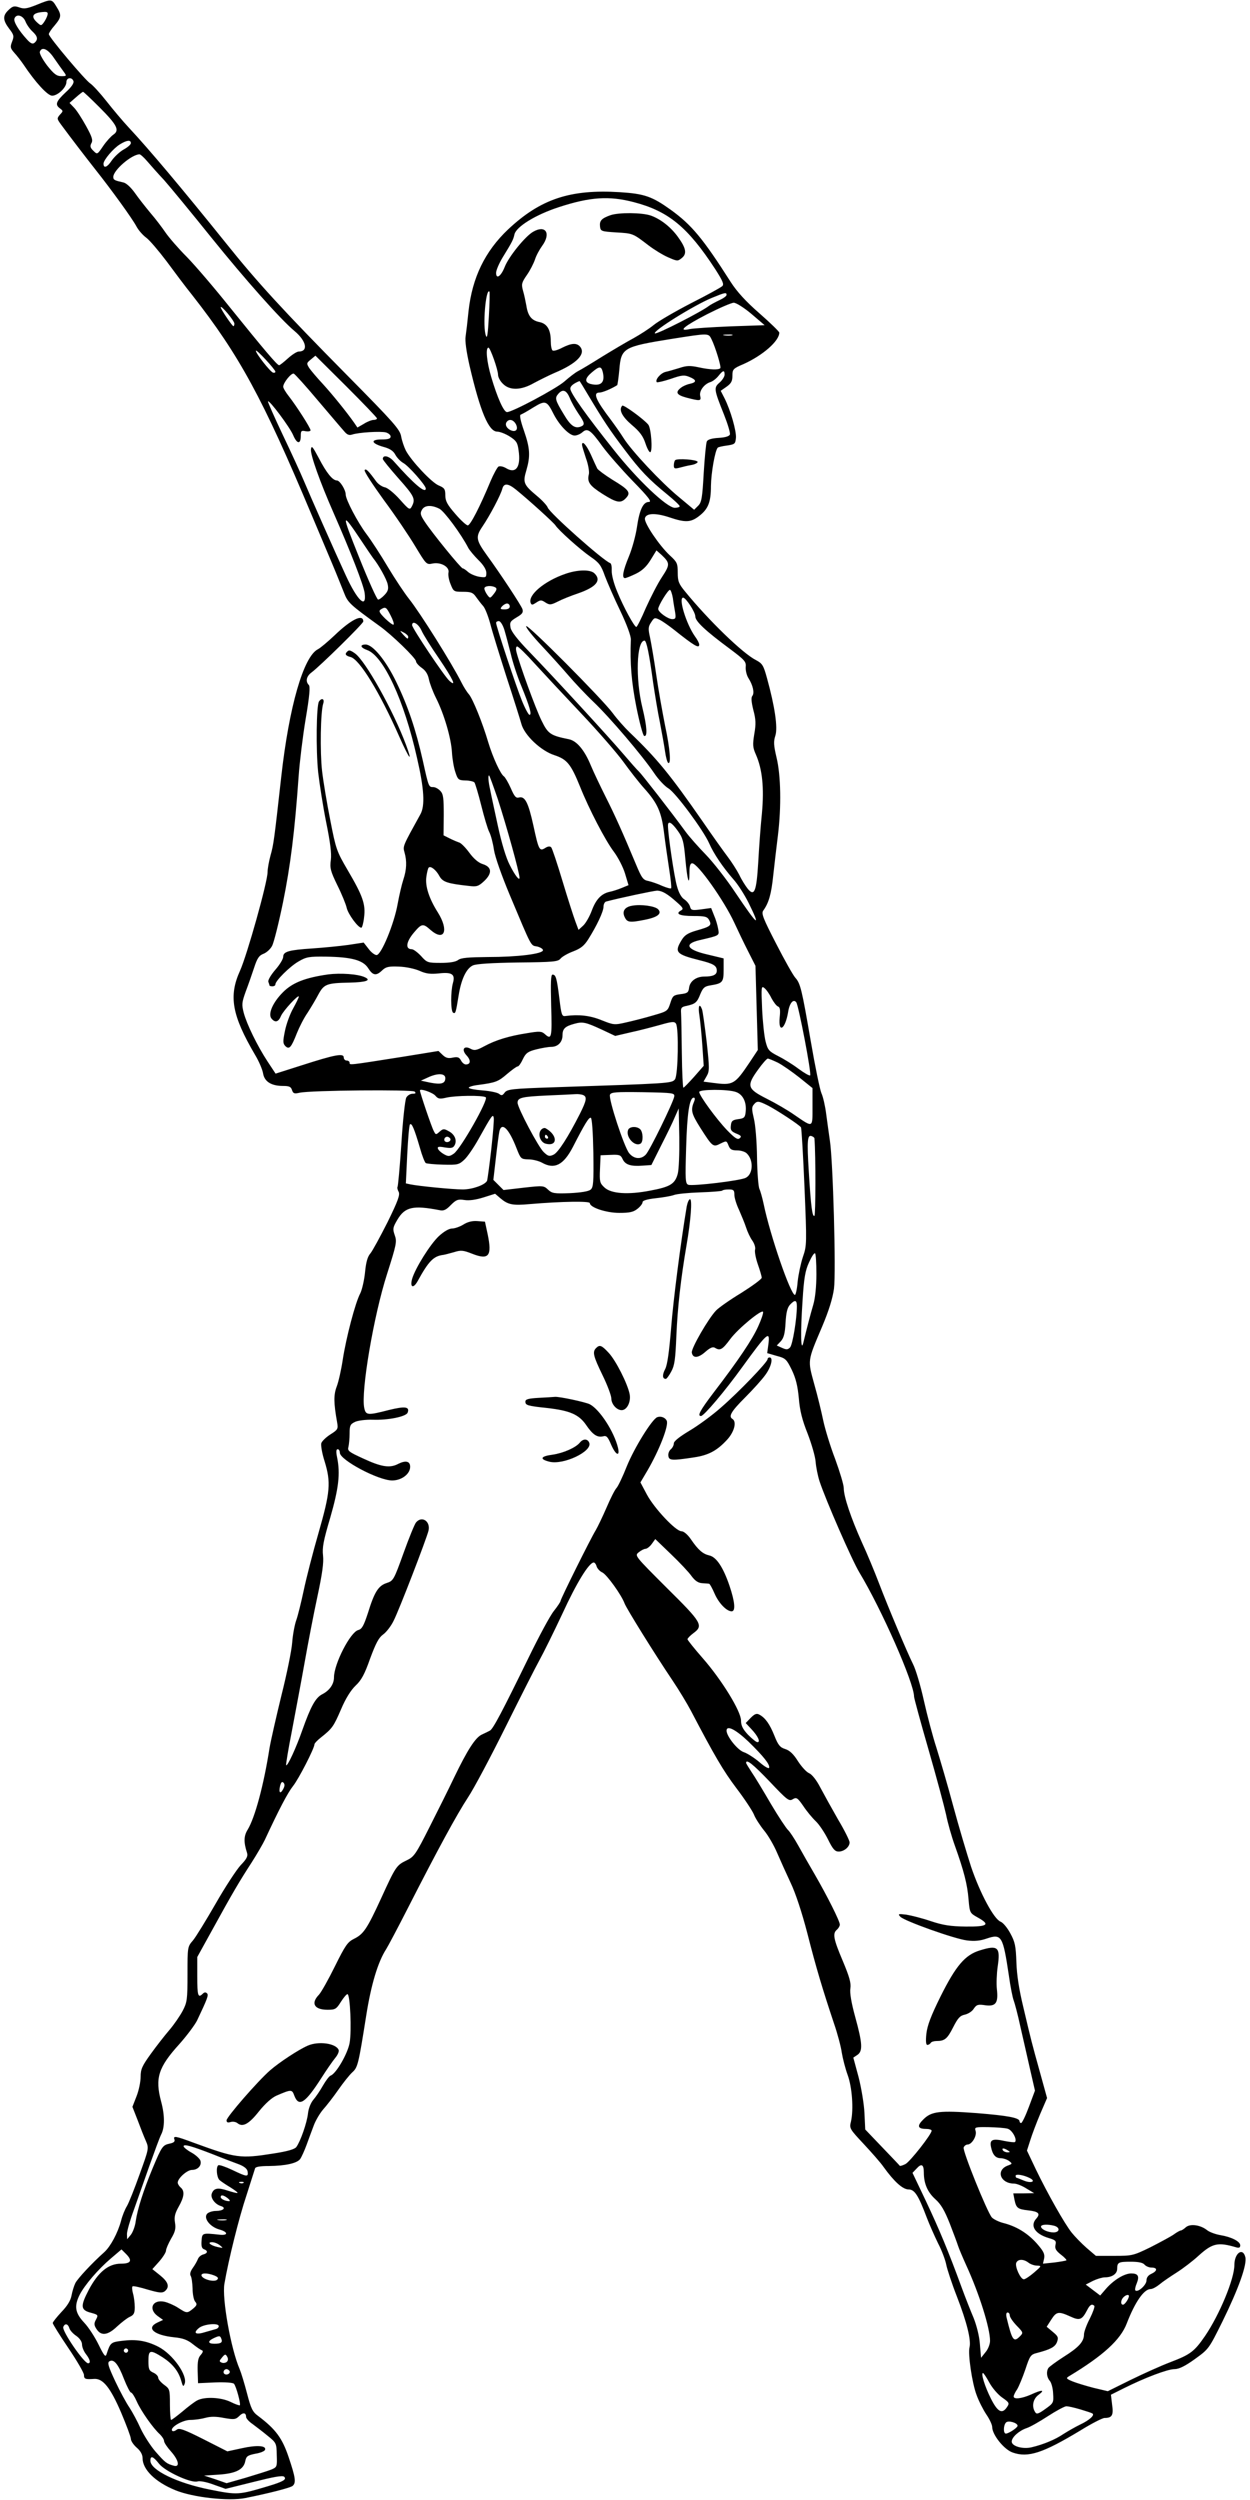 <?xml version="1.0" standalone="no"?>
<!DOCTYPE svg PUBLIC "-//W3C//DTD SVG 20010904//EN"
 "http://www.w3.org/TR/2001/REC-SVG-20010904/DTD/svg10.dtd">
<svg version="1.0" xmlns="http://www.w3.org/2000/svg"
 width="640pt" height="1280pt" viewBox="0 0 640 1280"
 preserveAspectRatio="xMidYMid meet">
<g transform="translate(0,1280) scale(0.1,-0.1)"
fill="#000000" stroke="none">
<path d="M187 12775 c-48 -19 -63 -22 -88 -13 -26 9 -34 7 -55 -13 -31 -29
-30 -52 3 -96 24 -31 26 -38 15 -66 -11 -28 -9 -34 11 -57 13 -14 34 -41 47
-60 62 -93 124 -160 147 -160 29 0 73 42 73 70 0 23 28 27 36 5 4 -10 -10 -31
-40 -58 -50 -47 -55 -63 -29 -82 17 -13 17 -14 0 -32 -16 -19 -16 -21 5 -50
53 -72 123 -163 178 -233 80 -101 186 -247 209 -290 10 -19 33 -45 51 -58 17
-13 63 -67 103 -120 39 -53 98 -132 132 -174 241 -308 360 -527 610 -1123 37
-88 85 -202 107 -254 22 -52 48 -118 59 -145 20 -52 30 -61 182 -171 61 -43
187 -165 187 -181 0 -7 13 -22 30 -34 20 -14 31 -33 36 -58 4 -20 20 -63 36
-95 42 -83 78 -207 82 -279 2 -35 10 -81 18 -103 12 -37 16 -40 51 -41 20 0
41 -5 46 -10 4 -5 20 -58 35 -118 15 -60 33 -121 41 -136 8 -15 19 -56 24 -91
6 -38 40 -133 80 -229 116 -276 107 -260 141 -266 16 -4 30 -12 30 -19 0 -19
-130 -35 -283 -35 -100 -1 -137 -4 -151 -15 -13 -10 -44 -15 -89 -15 -66 0
-71 1 -101 35 -18 19 -39 35 -48 35 -34 0 -29 38 12 86 39 46 46 47 84 13 71
-62 96 -4 38 89 -45 71 -66 135 -59 183 3 22 8 43 12 47 10 10 38 -12 55 -44
17 -30 41 -38 151 -50 40 -5 49 -2 78 25 42 40 40 72 -8 87 -22 7 -46 28 -68
58 -19 26 -42 49 -51 52 -9 3 -31 12 -49 21 l-32 16 1 104 c0 86 -2 107 -17
123 -10 11 -26 20 -36 20 -24 0 -24 -1 -54 135 -36 160 -76 279 -136 403 -53
110 -120 192 -157 192 -31 0 -27 -16 7 -28 84 -29 190 -257 256 -552 37 -160
42 -246 17 -290 -90 -163 -90 -162 -81 -194 13 -45 11 -89 -6 -140 -8 -24 -21
-80 -29 -124 -18 -102 -84 -262 -108 -262 -9 0 -28 14 -41 32 l-25 32 -79 -12
c-43 -6 -125 -14 -183 -18 -122 -8 -150 -16 -150 -43 0 -11 -18 -41 -41 -67
-23 -27 -38 -53 -35 -61 3 -8 6 -17 6 -19 0 -2 7 -4 15 -4 8 0 15 4 15 10 0
18 73 91 118 117 41 24 54 26 141 25 131 -2 190 -18 216 -59 24 -38 41 -41 72
-11 19 18 33 21 85 19 36 -1 82 -11 107 -22 33 -15 56 -17 97 -13 68 8 86 -4
73 -49 -12 -43 -12 -144 1 -152 12 -7 14 0 28 87 13 83 39 139 73 155 17 8 95
13 230 15 183 2 206 4 219 20 8 10 38 27 65 37 39 15 56 29 77 62 44 70 78
142 78 167 0 12 6 24 13 26 67 18 246 56 262 56 26 -1 53 -17 100 -59 33 -29
36 -35 21 -43 -30 -17 -6 -28 64 -28 60 0 71 -3 81 -21 14 -27 7 -33 -64 -53
-45 -13 -62 -24 -77 -49 -38 -62 -29 -73 90 -103 73 -18 90 -28 90 -54 0 -21
-19 -30 -64 -30 -42 0 -74 -24 -78 -58 -3 -23 -8 -28 -43 -32 -37 -5 -41 -8
-53 -46 -13 -40 -15 -42 -85 -62 -40 -12 -102 -28 -138 -36 -64 -15 -67 -14
-130 11 -59 24 -117 30 -184 21 -18 -3 -21 6 -31 90 -13 104 -18 122 -35 122
-9 0 -10 -42 -7 -160 5 -164 2 -176 -33 -144 -16 14 -27 15 -91 4 -91 -14
-160 -35 -219 -67 -39 -21 -50 -23 -69 -13 -35 19 -49 -4 -21 -34 23 -25 21
-46 -4 -46 -8 0 -19 9 -25 21 -9 16 -17 19 -42 14 -22 -5 -35 -2 -51 13 l-22
21 -185 -30 c-279 -44 -270 -43 -270 -30 0 6 -7 11 -15 11 -8 0 -15 7 -15 16
0 23 -46 14 -214 -40 l-135 -43 -41 62 c-53 81 -106 190 -122 249 -11 43 -10
53 10 109 13 34 32 89 43 122 16 49 25 63 49 72 15 6 35 24 43 40 9 16 34 116
56 223 38 187 60 362 80 645 5 72 21 204 36 294 20 118 24 166 16 174 -18 18
-12 45 14 64 42 31 265 250 265 261 0 41 -62 11 -147 -71 -35 -33 -73 -65 -85
-71 -74 -37 -148 -294 -188 -653 -36 -322 -39 -347 -55 -403 -8 -30 -15 -68
-15 -85 0 -51 -105 -425 -141 -505 -59 -130 -42 -228 77 -431 20 -33 38 -76
41 -95 7 -42 42 -64 102 -64 31 0 41 -4 46 -21 6 -18 12 -20 38 -14 55 13 579
17 590 6 8 -8 5 -11 -11 -11 -12 0 -26 -9 -32 -20 -6 -12 -18 -118 -25 -237
-8 -119 -17 -218 -20 -221 -2 -2 0 -13 6 -24 8 -15 -3 -46 -57 -156 -38 -75
-77 -147 -88 -160 -14 -16 -22 -44 -27 -96 -4 -40 -15 -88 -24 -107 -26 -48
-73 -229 -90 -340 -8 -53 -22 -115 -31 -138 -16 -42 -16 -83 2 -183 6 -34 4
-38 -34 -62 -22 -14 -43 -34 -47 -45 -3 -11 4 -53 17 -93 33 -108 29 -157 -31
-366 -29 -100 -63 -233 -76 -295 -13 -61 -30 -130 -38 -152 -8 -22 -18 -74
-21 -115 -3 -41 -28 -163 -55 -270 -26 -107 -54 -229 -61 -270 -30 -192 -75
-357 -112 -418 -20 -32 -21 -64 -3 -119 5 -17 -2 -31 -33 -63 -21 -23 -79
-111 -128 -197 -49 -85 -101 -170 -116 -188 -28 -32 -28 -34 -28 -173 0 -131
-2 -144 -25 -188 -14 -26 -44 -70 -68 -98 -24 -28 -67 -83 -95 -122 -44 -61
-52 -78 -52 -117 0 -25 -9 -70 -21 -100 l-21 -54 27 -69 c14 -38 33 -86 42
-106 16 -37 15 -40 -32 -170 -26 -73 -55 -146 -65 -163 -10 -16 -24 -50 -30
-75 -17 -63 -54 -132 -86 -161 -64 -57 -136 -135 -148 -158 -7 -14 -16 -43
-20 -65 -5 -26 -22 -53 -52 -84 -24 -26 -44 -51 -44 -56 0 -5 36 -63 80 -128
44 -65 80 -127 80 -138 0 -21 7 -23 52 -20 45 3 83 -44 138 -172 27 -64 50
-125 50 -135 0 -10 13 -30 30 -45 20 -17 30 -36 30 -54 0 -58 65 -122 168
-164 90 -37 273 -57 358 -40 120 24 229 52 242 62 19 16 15 43 -20 147 -33 98
-66 143 -156 211 -29 21 -37 38 -57 115 -13 50 -30 106 -38 125 -45 104 -91
362 -78 437 21 123 75 340 113 453 22 69 42 131 44 138 2 8 26 12 71 12 85 1
144 14 160 36 7 10 22 43 33 73 11 31 28 76 37 100 9 24 30 60 47 80 18 20 53
65 78 101 25 36 57 76 71 89 29 26 32 39 72 291 25 159 60 275 102 340 9 14
59 108 111 210 154 302 251 480 308 567 30 45 116 207 192 360 76 153 154 307
174 343 20 36 73 143 118 239 72 157 136 261 160 261 5 0 12 -9 15 -21 4 -11
17 -25 29 -30 23 -11 98 -115 114 -159 11 -28 153 -257 246 -395 33 -49 75
-119 94 -155 121 -231 165 -306 232 -395 42 -55 82 -116 90 -135 7 -19 31 -56
52 -82 21 -25 51 -77 67 -115 16 -37 47 -106 69 -153 25 -52 58 -152 86 -260
45 -177 78 -286 136 -460 18 -52 36 -120 40 -150 5 -30 18 -81 30 -114 23 -63
31 -176 17 -238 -9 -35 -7 -38 65 -115 40 -43 87 -96 102 -118 54 -75 98 -115
128 -115 31 0 50 -30 93 -144 13 -34 39 -93 58 -132 20 -38 38 -88 42 -110 4
-21 28 -95 55 -164 50 -129 73 -222 64 -258 -9 -33 13 -184 36 -244 11 -31 34
-76 50 -100 16 -23 30 -53 30 -64 0 -40 61 -116 105 -131 79 -28 156 -2 345
112 58 36 115 65 125 65 39 0 47 14 39 68 l-6 51 68 34 c106 53 222 97 257 97
23 0 54 15 104 51 72 52 72 52 142 193 82 167 127 292 117 330 -13 51 -56 20
-56 -41 0 -71 -76 -254 -150 -363 -55 -80 -75 -95 -177 -134 -50 -19 -143 -61
-206 -92 l-115 -57 -72 17 c-39 10 -88 25 -108 33 -34 14 -35 17 -18 27 174
105 263 186 295 270 42 109 88 176 122 176 10 0 30 11 46 24 15 13 55 40 88
61 33 21 84 60 113 87 70 63 98 69 190 42 16 -5 22 -2 22 10 0 20 -46 43 -101
52 -24 4 -55 15 -68 25 -35 28 -88 35 -110 15 -10 -9 -21 -16 -25 -16 -4 0
-21 -9 -37 -21 -16 -11 -70 -40 -119 -65 -88 -43 -94 -44 -185 -44 l-94 0 -48
41 c-26 23 -60 58 -76 78 -36 45 -122 197 -183 323 l-46 97 17 53 c9 29 32 90
51 135 l35 81 -37 134 c-42 151 -43 155 -85 333 -21 87 -33 162 -35 228 -3 84
-7 104 -31 148 -15 28 -37 55 -50 60 -34 13 -105 145 -151 281 -22 68 -64 209
-92 313 -28 105 -67 237 -85 295 -19 58 -48 168 -65 244 -17 77 -42 160 -55
185 -30 60 -127 290 -175 416 -21 55 -60 150 -88 210 -55 123 -92 232 -92 276
0 17 -20 83 -44 149 -25 65 -52 154 -61 197 -9 43 -29 127 -46 186 -34 125
-36 115 40 294 35 83 54 145 61 195 11 84 -5 656 -21 758 -5 36 -14 98 -19
137 -5 40 -16 88 -24 105 -8 18 -33 139 -55 268 -46 267 -53 295 -79 324 -11
12 -55 90 -98 174 -67 130 -77 155 -66 170 28 39 41 83 51 180 6 56 17 148 24
205 18 148 15 307 -7 398 -15 64 -16 82 -6 113 13 41 -3 149 -43 294 -18 66
-24 75 -56 92 -68 34 -243 204 -363 351 -33 40 -38 53 -38 97 0 47 -3 54 -40
88 -54 50 -133 167 -128 190 5 27 54 29 126 5 80 -27 108 -26 149 5 49 37 63
72 63 156 1 67 21 182 35 196 3 3 24 8 48 11 39 6 42 8 45 39 3 34 -27 141
-59 204 l-19 37 30 21 c24 17 30 29 30 56 0 33 3 37 57 60 98 44 183 118 183
161 0 5 -46 50 -102 99 -70 61 -115 111 -146 159 -143 224 -200 293 -308 371
-95 68 -134 82 -260 90 -255 16 -407 -35 -573 -191 -118 -112 -183 -246 -202
-417 -5 -51 -12 -110 -15 -130 -4 -23 4 -79 20 -150 55 -236 98 -338 142 -338
13 0 42 -11 64 -25 33 -21 40 -31 45 -70 13 -85 -13 -123 -64 -92 -15 9 -32
12 -39 8 -6 -4 -25 -38 -41 -76 -54 -130 -103 -225 -116 -225 -7 0 -36 26 -64
59 -41 47 -51 66 -51 95 0 31 -4 38 -33 50 -36 14 -141 126 -169 179 -9 18
-20 50 -24 72 -6 36 -36 70 -278 315 -325 329 -459 475 -619 675 -226 281
-395 482 -496 590 -31 33 -83 95 -116 137 -33 42 -70 82 -82 90 -26 16 -213
238 -213 253 0 6 13 26 30 45 35 42 36 53 9 96 -24 40 -26 40 -102 9z m56 -52
c-2 -10 -11 -27 -18 -37 -14 -19 -15 -19 -35 -1 -35 32 -23 51 37 54 15 1 20
-4 16 -16z m-113 -32 c6 -16 22 -39 36 -52 27 -25 30 -41 11 -58 -10 -8 -20
-4 -39 17 -43 47 -70 92 -64 107 9 26 43 17 56 -14z m147 -189 c18 -26 40 -57
49 -69 16 -22 16 -23 -12 -23 -24 0 -38 11 -73 55 -24 32 -40 62 -37 70 10 28
41 15 73 -33z m232 -251 c91 -91 104 -118 72 -140 -12 -8 -36 -34 -53 -59 -30
-44 -30 -44 -50 -24 -16 15 -18 24 -10 39 9 15 3 33 -28 89 -21 38 -48 80 -61
93 l-23 24 32 28 c18 16 35 29 37 29 3 0 41 -36 84 -79z m161 -184 c0 -7 -16
-21 -36 -32 -20 -11 -48 -37 -62 -57 -23 -35 -42 -42 -42 -16 0 19 51 79 84
99 36 22 56 24 56 6z m84 -93 c17 -20 56 -64 87 -97 30 -34 138 -165 240 -292
175 -217 355 -420 427 -480 61 -51 72 -105 21 -105 -9 0 -34 -16 -55 -35 -21
-19 -41 -35 -45 -35 -10 0 -78 81 -250 294 -79 99 -179 216 -222 260 -44 44
-93 101 -110 126 -17 25 -51 70 -77 100 -25 30 -62 77 -80 103 -21 29 -44 50
-59 53 -45 10 -51 13 -51 28 0 34 92 114 134 116 5 0 23 -16 40 -36z m2491
-209 c177 -46 276 -127 417 -343 39 -61 46 -78 36 -87 -7 -7 -80 -47 -161 -88
-81 -42 -167 -92 -190 -111 -23 -19 -70 -49 -104 -68 -34 -18 -106 -61 -160
-94 -54 -34 -109 -67 -123 -74 -14 -7 -45 -31 -70 -53 -42 -37 -267 -157 -294
-157 -17 0 -50 75 -81 180 -23 78 -30 150 -14 150 9 0 49 -113 49 -139 0 -12
11 -33 25 -46 34 -35 93 -34 159 4 28 15 76 39 106 52 114 48 161 97 130 134
-17 20 -43 19 -91 -5 -22 -12 -44 -18 -49 -15 -6 3 -10 25 -10 48 0 59 -19 90
-58 98 -40 8 -59 31 -67 84 -4 22 -11 56 -17 76 -9 33 -8 41 19 80 17 24 35
60 42 80 6 20 23 51 36 69 48 65 19 111 -46 73 -41 -24 -125 -128 -145 -180
-19 -48 -44 -65 -44 -30 0 13 15 48 33 78 51 83 55 92 61 119 9 39 107 100
226 139 162 53 259 59 385 26z m-742 -585 c-5 -92 -9 -117 -15 -99 -18 45 -1
245 18 226 2 -2 1 -59 -3 -127z m1217 110 c0 -6 -17 -18 -37 -27 -21 -10 -45
-23 -53 -29 -38 -30 -269 -148 -277 -141 -12 12 200 144 292 182 68 28 75 29
75 15z m127 -97 l68 -58 -175 -6 c-96 -4 -190 -10 -209 -14 -63 -14 -29 15 89
76 63 32 125 59 137 59 12 0 52 -25 90 -57z m-2647 -50 c0 -7 -2 -13 -5 -13
-6 0 -65 87 -65 97 1 13 70 -69 70 -84z m2443 -80 c19 -38 51 -142 45 -148 -9
-10 -54 -8 -109 4 -46 10 -64 9 -100 -3 -24 -7 -56 -17 -71 -20 -26 -6 -56
-42 -45 -53 3 -2 35 5 71 17 57 20 70 21 96 10 37 -15 38 -27 3 -35 -16 -3
-36 -12 -45 -19 -32 -24 -25 -38 27 -52 70 -18 76 -18 70 9 -6 25 20 61 53 71
12 4 30 18 41 32 23 29 31 30 31 6 0 -10 -12 -29 -26 -41 -30 -26 -29 -34 23
-164 19 -48 33 -94 30 -102 -4 -9 -24 -15 -58 -17 -34 -2 -55 -8 -60 -18 -4
-8 -11 -81 -16 -162 -7 -128 -11 -151 -29 -168 l-20 -20 -79 66 c-89 73 -242
236 -283 302 -15 24 -44 65 -64 92 -77 101 -94 140 -59 140 16 0 63 20 91 38
2 2 7 37 11 79 9 112 20 118 269 158 191 30 187 30 203 -2z m105 20 c-10 -2
-28 -2 -40 0 -13 2 -5 4 17 4 22 1 32 -1 23 -4z m-2338 -186 c0 -5 -6 -7 -12
-5 -15 5 -88 98 -88 112 0 12 99 -95 100 -107z m520 -239 c0 -5 -8 -8 -17 -8
-10 0 -33 -9 -50 -20 l-33 -19 -17 25 c-38 54 -109 142 -160 198 -30 32 -61
69 -70 82 -14 23 -14 25 8 43 l24 20 158 -157 c86 -86 157 -160 157 -164z
m1156 238 c13 -54 -8 -75 -62 -62 -32 9 -30 29 7 60 38 32 47 32 55 2z m-1458
-147 c63 -74 123 -145 134 -157 15 -18 25 -22 41 -17 32 11 144 18 173 11 13
-4 24 -13 24 -21 0 -11 -12 -15 -46 -15 -59 0 -54 -20 9 -38 34 -9 51 -21 61
-40 8 -15 26 -34 40 -42 27 -14 116 -115 116 -131 0 -29 -61 23 -163 138 -25
29 -57 36 -57 13 0 -5 36 -49 80 -99 82 -92 88 -106 69 -143 -11 -21 -14 -19
-63 36 -29 32 -62 59 -76 61 -14 3 -33 16 -43 29 -40 55 -54 69 -60 59 -4 -6
41 -74 98 -153 58 -78 130 -185 161 -237 57 -94 57 -95 90 -88 43 8 88 -19 80
-48 -2 -11 2 -37 11 -58 15 -38 17 -39 64 -39 40 0 51 -4 66 -26 10 -14 26
-35 36 -46 10 -10 26 -51 37 -91 10 -40 48 -162 83 -272 36 -110 70 -218 76
-240 15 -59 101 -140 171 -162 63 -21 83 -45 130 -161 45 -113 129 -275 173
-333 21 -28 47 -78 57 -111 l18 -60 -34 -14 c-19 -8 -47 -17 -62 -20 -42 -9
-70 -37 -92 -96 -11 -30 -31 -65 -44 -77 l-24 -22 -16 43 c-9 24 -39 117 -66
207 -27 90 -53 168 -58 173 -6 6 -18 5 -31 -4 -29 -18 -33 -10 -60 115 -26
118 -43 151 -73 144 -16 -5 -24 4 -43 48 -13 29 -29 56 -35 60 -17 11 -56 95
-80 174 -30 102 -79 222 -99 246 -10 11 -27 38 -38 60 -49 98 -213 359 -269
429 -23 29 -71 101 -107 161 -36 61 -86 138 -111 171 -45 60 -106 176 -106
202 0 24 -30 72 -45 72 -22 0 -53 38 -93 115 -32 60 -37 66 -40 44 -3 -28 46
-166 115 -323 89 -203 154 -370 160 -412 11 -85 -37 -40 -97 91 -56 121 -181
404 -215 485 -15 36 -63 141 -107 233 -44 93 -78 170 -76 172 7 8 111 -131
129 -173 20 -47 39 -48 39 -3 0 25 3 28 25 23 14 -2 25 0 25 5 0 12 -72 124
-111 174 -16 20 -29 42 -29 49 0 20 41 71 54 67 6 -2 62 -64 124 -138z m1386
24 c76 -127 107 -174 185 -277 80 -106 121 -149 219 -229 34 -28 62 -54 62
-59 0 -4 -11 -8 -25 -8 -40 0 -192 144 -312 296 -141 177 -223 292 -223 314 0
13 15 26 47 39 1 1 22 -34 47 -76z m-97 -10 c8 -21 28 -56 44 -80 33 -48 35
-58 13 -67 -30 -12 -53 4 -87 62 -45 74 -47 84 -29 105 23 27 42 20 59 -20z
m-82 -84 c30 -58 80 -109 107 -109 12 0 30 8 40 17 26 23 42 12 103 -73 28
-38 97 -117 154 -176 83 -85 100 -108 83 -108 -29 0 -48 -40 -61 -130 -6 -41
-24 -108 -41 -149 -31 -75 -37 -111 -20 -111 5 0 30 10 55 22 33 16 55 37 76
71 l30 49 26 -23 c44 -42 44 -50 2 -114 -22 -33 -58 -104 -82 -157 -23 -54
-45 -98 -49 -98 -10 0 -65 100 -98 181 -18 43 -29 87 -28 108 1 19 -2 36 -8
38 -35 12 -311 257 -320 285 -3 9 -27 36 -55 59 -68 57 -73 68 -54 131 21 73
19 112 -12 202 -18 51 -24 81 -17 83 6 2 35 18 65 37 62 38 69 35 104 -35z
m-194 -50 c15 -29 -1 -45 -30 -30 -21 12 -27 31 -14 44 13 13 32 7 44 -14z m1
-336 c71 -58 193 -169 202 -183 16 -25 125 -123 180 -161 44 -30 54 -44 73
-98 13 -34 48 -115 79 -179 33 -69 55 -129 54 -147 -5 -120 3 -217 28 -344 16
-80 34 -147 40 -149 18 -6 15 46 -9 145 -36 147 -30 343 11 343 10 0 24 -67
44 -215 9 -60 24 -153 35 -205 10 -52 22 -119 26 -147 4 -29 11 -55 16 -59 16
-10 10 71 -16 192 -13 66 -34 182 -45 259 -11 77 -26 163 -32 192 -10 44 -9
55 6 77 16 25 18 25 45 12 15 -8 46 -30 69 -48 108 -86 132 -100 132 -78 0 7
-10 26 -22 42 -45 64 -86 199 -60 198 14 -1 62 -74 62 -96 0 -25 51 -73 178
-167 76 -57 83 -65 80 -93 -1 -17 5 -42 14 -56 23 -36 32 -76 20 -91 -7 -8 -5
-31 5 -72 13 -48 14 -72 5 -123 -9 -55 -8 -69 8 -105 33 -75 43 -169 31 -302
-7 -66 -15 -180 -19 -253 -9 -148 -20 -174 -54 -132 -11 14 -31 45 -43 71 -13
25 -40 67 -59 92 -19 25 -77 106 -127 179 -168 242 -235 324 -375 458 -26 25
-65 69 -87 99 -55 74 -438 459 -443 445 -3 -6 33 -51 79 -100 46 -49 108 -118
138 -153 30 -35 87 -96 128 -135 84 -80 249 -274 310 -364 22 -33 55 -68 74
-79 37 -23 178 -213 208 -281 23 -53 70 -122 123 -183 23 -25 58 -80 79 -122
65 -132 47 -118 -66 50 -47 71 -116 159 -154 198 -37 38 -84 91 -103 117 -76
104 -224 294 -239 308 -9 8 -45 49 -80 90 -75 88 -357 395 -483 525 -58 60
-90 101 -94 121 -5 28 -2 33 31 53 29 17 35 25 30 42 -6 19 -114 183 -182 276
-56 78 -59 94 -23 147 38 56 94 162 102 194 8 29 29 28 70 -5z m-392 -98 c25
-13 111 -129 148 -201 6 -11 29 -39 51 -61 27 -26 41 -50 41 -66 0 -24 -2 -25
-37 -20 -21 4 -46 15 -57 25 -11 10 -23 18 -27 18 -9 0 -158 183 -195 240 -21
32 -24 42 -14 59 13 25 49 27 90 6z m-399 -165 c27 -41 54 -80 59 -87 28 -34
70 -109 75 -135 5 -23 2 -35 -16 -54 -12 -13 -27 -24 -33 -24 -6 0 -50 98 -98
218 -92 229 -91 238 13 82z m686 -238 c8 -5 6 -14 -8 -32 -19 -24 -20 -25 -34
-6 -8 11 -15 26 -15 33 0 14 37 17 57 5z m908 -54 c3 -24 9 -58 12 -75 4 -28
2 -33 -15 -33 -22 0 -72 36 -72 52 0 17 50 98 60 98 4 0 11 -19 15 -42z m-835
-43 c0 -10 -10 -15 -26 -15 -22 0 -25 2 -14 15 7 8 19 15 26 15 8 0 14 -7 14
-15z m-610 -46 c12 -23 19 -44 15 -47 -3 -3 -22 11 -43 31 -31 31 -34 39 -22
47 24 15 28 12 50 -31z m583 -76 c8 -27 22 -81 32 -120 9 -40 33 -115 54 -165
44 -108 55 -148 42 -148 -5 0 -23 33 -39 73 -29 71 -132 381 -132 398 0 5 6 9
14 9 8 0 21 -20 29 -47z m-425 -1 c9 -21 50 -86 90 -144 71 -105 92 -149 53
-114 -26 23 -191 270 -191 285 0 26 32 8 48 -27z m-68 -32 c0 -15 -5 -12 -26
11 -19 22 -19 22 4 10 12 -6 22 -16 22 -21z m647 -137 c43 -47 150 -162 238
-255 88 -93 185 -205 217 -249 31 -43 79 -105 107 -136 68 -76 88 -121 101
-228 6 -49 18 -132 26 -184 8 -51 13 -96 10 -99 -3 -3 -23 3 -45 12 -21 10
-53 21 -70 25 -28 5 -35 14 -65 86 -68 163 -108 252 -155 345 -26 52 -61 125
-76 161 -32 78 -72 126 -112 134 -94 19 -107 27 -140 95 -31 62 -115 294 -129
353 -4 16 -2 27 4 27 6 0 46 -39 89 -87z m-188 -695 c46 -142 109 -370 111
-401 1 -20 -23 10 -50 64 -19 36 -42 113 -61 201 -17 79 -35 161 -39 183 -10
44 -12 75 -6 75 2 0 22 -55 45 -122z m922 -163 c25 -35 30 -54 38 -143 10
-111 21 -146 21 -69 0 33 4 47 14 47 28 0 163 -190 216 -305 18 -39 49 -104
70 -145 l38 -75 6 -216 6 -215 -41 -62 c-78 -116 -85 -120 -191 -106 l-46 6
16 28 c15 26 15 40 0 177 -10 82 -20 157 -24 166 -13 34 -21 15 -13 -32 4 -27
11 -96 15 -154 l7 -104 -49 -56 c-27 -30 -52 -56 -55 -56 -3 -1 -7 79 -8 177
-1 97 -3 190 -4 206 -2 26 2 31 29 36 44 10 53 17 70 61 14 33 22 39 52 44 62
10 67 16 67 80 l0 58 -83 20 c-105 24 -122 54 -42 73 107 25 103 23 97 58 -3
18 -12 49 -21 69 l-15 38 -51 -7 c-46 -6 -52 -5 -57 14 -3 12 -16 28 -29 37
-15 9 -29 34 -38 68 -14 47 -46 265 -46 310 0 27 19 17 51 -28z m479 -856 c11
-20 25 -39 33 -42 11 -4 13 -18 9 -56 -8 -84 28 -62 43 26 7 47 27 71 42 51
12 -17 79 -366 71 -374 -4 -3 -30 12 -60 34 -29 22 -76 51 -104 65 -47 24 -53
31 -64 74 -7 26 -15 102 -18 168 -5 113 -4 119 12 106 10 -8 26 -31 36 -52z
m-868 -161 l68 -32 77 18 c43 9 111 27 151 38 63 18 75 19 83 7 15 -24 11
-262 -5 -285 -16 -21 -24 -21 -624 -41 -213 -7 -235 -10 -248 -27 -11 -15 -16
-17 -28 -7 -8 7 -46 15 -85 18 -39 3 -71 9 -71 14 0 4 21 11 48 14 90 12 103
17 148 56 25 21 49 39 55 39 5 0 17 17 26 37 15 31 25 39 68 50 28 7 62 13 77
13 34 0 58 24 58 59 0 33 12 46 60 59 43 12 58 9 142 -30z m901 -169 c23 -12
72 -46 110 -76 l67 -54 0 -96 c0 -110 5 -108 -93 -41 -34 24 -98 61 -142 83
-99 50 -104 65 -44 148 22 31 45 57 50 57 5 0 29 -10 52 -21z m-1703 -79 c0
-28 -21 -34 -78 -23 l-47 10 35 16 c51 24 90 22 90 -3z m-50 -91 c13 -15 21
-17 55 -9 48 11 185 13 202 2 16 -10 -129 -266 -164 -289 -22 -15 -28 -15 -51
-2 -14 8 -27 20 -30 28 -3 10 4 12 36 6 33 -5 42 -3 50 12 13 25 0 56 -32 72
-23 13 -28 12 -45 -3 -19 -17 -20 -17 -30 3 -11 19 -71 197 -71 208 0 12 67
-11 80 -28z m1538 20 c35 -12 55 -51 50 -100 -3 -30 -7 -35 -38 -39 -29 -4
-36 -9 -38 -33 -3 -23 2 -30 28 -41 25 -10 28 -15 17 -24 -10 -9 -24 0 -64 41
-54 56 -143 178 -143 196 0 14 146 15 188 0z m-316 -24 c-6 -31 -126 -278
-146 -297 -25 -26 -61 -22 -85 8 -26 33 -106 277 -98 299 6 13 28 15 169 13
157 -3 163 -4 160 -23z m-468 9 c23 -9 20 -27 -15 -97 -61 -120 -111 -198
-135 -209 -21 -10 -28 -8 -50 13 -27 25 -134 227 -134 253 0 26 22 31 150 37
69 3 135 6 147 7 12 1 28 -1 37 -4z m571 -31 c-20 -47 -16 -63 31 -138 62 -97
65 -100 103 -80 31 15 31 15 41 -10 8 -20 16 -25 44 -25 19 0 42 -7 50 -16 35
-34 32 -105 -5 -124 -26 -15 -273 -44 -295 -36 -15 6 -16 25 -11 189 5 178 17
257 39 257 6 0 7 -7 3 -17z m378 -24 c48 -25 159 -98 168 -111 3 -5 11 -143
18 -306 12 -289 12 -299 -8 -357 -11 -33 -23 -90 -27 -127 -3 -38 -10 -68 -14
-68 -22 0 -127 305 -160 465 -7 33 -17 68 -22 78 -5 11 -11 83 -12 160 -1 80
-8 167 -16 199 -11 47 -12 59 -1 72 17 21 24 20 74 -5z m-463 -349 c-14 -52
-39 -67 -141 -86 -113 -22 -200 -16 -234 16 -24 22 -26 30 -23 95 l3 70 51 2
c45 2 52 0 62 -22 13 -28 41 -38 103 -33 l44 3 50 100 c28 55 60 120 70 145
l20 45 3 -148 c1 -83 -2 -165 -8 -187z m-955 123 c-9 -80 -19 -151 -21 -158
-9 -21 -74 -45 -125 -45 -51 0 -224 17 -268 26 l-23 5 7 147 c4 81 10 151 14
155 9 9 22 -21 51 -120 11 -40 25 -75 30 -78 5 -3 45 -7 89 -8 75 -2 81 0 109
26 16 15 48 62 72 105 69 124 74 130 78 109 2 -10 -4 -83 -13 -164z m523 -15
c2 -154 0 -177 -14 -189 -11 -9 -49 -15 -106 -18 -80 -3 -92 -1 -112 18 -22
21 -26 21 -125 10 l-103 -12 -26 26 -26 26 13 113 c7 62 15 123 18 136 12 50
49 13 88 -88 21 -53 22 -55 61 -56 21 0 53 -8 69 -17 64 -36 110 -12 158 80
62 121 82 153 92 150 6 -2 11 -73 13 -179z m1132 73 c7 -89 6 -392 0 -396 -11
-7 -18 46 -29 227 -10 159 -7 190 15 181 8 -3 14 -8 14 -12z m-1865 0 c7 -12
-12 -24 -25 -16 -11 7 -4 25 10 25 5 0 11 -4 15 -9z m1455 -288 c0 -16 11 -51
24 -78 12 -28 29 -68 36 -90 7 -22 21 -52 32 -67 11 -16 17 -36 14 -46 -3 -10
3 -43 14 -75 11 -31 20 -62 20 -69 0 -7 -48 -42 -105 -78 -58 -35 -116 -76
-129 -90 -40 -42 -127 -193 -124 -215 5 -31 33 -29 70 4 24 21 38 27 49 20 26
-16 38 -9 78 45 40 54 163 155 168 139 2 -6 -9 -39 -25 -74 -30 -67 -101 -173
-229 -340 -69 -91 -84 -119 -64 -119 15 0 123 128 211 250 129 178 144 191
134 116 l-6 -44 48 -14 c46 -12 51 -17 78 -72 21 -44 30 -82 36 -145 5 -63 17
-111 45 -181 20 -52 39 -117 41 -144 2 -27 11 -72 20 -100 32 -97 166 -404
204 -467 113 -187 280 -565 280 -636 0 -7 33 -129 74 -271 41 -142 81 -292 90
-333 8 -41 28 -112 45 -159 46 -129 64 -198 70 -275 6 -69 7 -70 46 -92 67
-37 53 -48 -60 -47 -79 1 -117 7 -180 28 -44 15 -100 29 -125 33 -41 5 -44 4
-30 -11 22 -22 276 -113 341 -121 39 -5 68 -2 102 10 75 25 82 13 112 -187 8
-59 20 -118 25 -130 5 -13 21 -72 34 -133 14 -60 36 -159 50 -220 l25 -109
-31 -83 c-17 -46 -35 -83 -40 -83 -4 0 -8 4 -8 9 0 18 -60 29 -221 42 -188 14
-230 9 -271 -32 -34 -33 -30 -49 13 -49 16 0 29 -4 29 -9 0 -18 -109 -157
-134 -171 -14 -7 -27 -11 -29 -9 -1 2 -42 45 -90 95 l-87 91 -4 84 c-2 46 -16
129 -30 184 l-27 100 21 14 c28 19 26 59 -11 193 -20 73 -29 125 -25 148 4 27
-5 59 -39 140 -48 113 -53 141 -30 160 8 7 15 19 15 26 0 18 -65 147 -128 256
-27 46 -65 113 -85 149 -20 36 -44 72 -52 79 -9 8 -49 68 -88 134 -39 67 -83
140 -99 163 -15 23 -28 44 -28 47 0 22 37 -8 121 -96 90 -95 99 -102 118 -90
19 11 24 8 54 -35 17 -26 46 -61 64 -78 17 -16 45 -58 62 -92 25 -51 36 -63
55 -63 28 0 56 24 56 47 0 9 -26 62 -59 117 -32 56 -73 130 -91 164 -20 39
-43 67 -57 73 -13 5 -38 32 -57 61 -23 37 -43 56 -66 63 -26 8 -36 20 -55 68
-24 60 -47 92 -77 108 -14 8 -24 4 -44 -16 l-26 -27 29 -31 c34 -36 48 -67 31
-67 -6 0 -27 17 -48 38 -27 29 -36 47 -36 73 0 47 -98 207 -196 319 -43 49
-78 93 -78 97 0 5 14 19 30 31 53 39 44 54 -136 232 -165 165 -165 165 -144
182 12 10 28 18 35 18 7 0 22 11 32 25 l18 25 81 -78 c44 -42 92 -93 105 -112
18 -24 34 -35 55 -36 16 -1 32 -2 35 -3 3 0 16 -23 28 -51 22 -50 62 -90 87
-90 21 0 17 48 -11 131 -32 94 -67 147 -103 155 -34 8 -57 28 -94 82 -17 25
-37 42 -49 42 -29 0 -139 117 -177 188 l-33 62 36 61 c60 103 109 228 99 254
-7 17 -30 26 -49 19 -27 -11 -117 -156 -156 -252 -20 -51 -44 -101 -52 -110
-9 -9 -32 -55 -52 -102 -20 -46 -45 -98 -55 -115 -25 -40 -180 -352 -180 -362
0 -4 -15 -27 -34 -51 -19 -23 -77 -131 -130 -240 -134 -274 -182 -366 -198
-373 -7 -4 -26 -13 -41 -20 -33 -15 -74 -79 -142 -220 -27 -57 -84 -171 -126
-254 -70 -139 -79 -152 -117 -170 -52 -25 -56 -31 -130 -193 -73 -159 -91
-185 -140 -209 -32 -16 -44 -33 -97 -140 -33 -67 -70 -133 -82 -146 -43 -44
-24 -77 44 -77 39 0 45 3 68 40 14 22 29 40 34 40 14 0 22 -190 11 -250 -10
-55 -69 -157 -97 -167 -8 -3 -25 -26 -40 -52 -14 -25 -36 -57 -48 -71 -13 -15
-25 -43 -28 -70 -5 -48 -39 -145 -60 -173 -8 -11 -45 -22 -117 -33 -170 -27
-192 -24 -408 55 -94 35 -106 37 -99 17 4 -10 -3 -17 -23 -21 -37 -8 -41 -13
-88 -125 -48 -116 -78 -210 -87 -272 -3 -26 -15 -57 -25 -70 l-19 -23 -1 27
c0 15 16 71 36 125 19 54 55 156 80 227 25 70 51 141 59 157 19 36 19 99 0
169 -32 120 -15 175 94 295 39 44 79 98 90 120 53 112 60 130 51 139 -7 7 -14
6 -22 -2 -24 -24 -28 -10 -28 88 l0 100 79 143 c101 184 137 245 200 342 28
44 58 96 67 115 72 155 117 241 144 275 29 36 110 194 110 214 0 5 15 21 33
35 58 46 65 56 103 144 24 57 51 99 75 122 29 27 46 58 74 138 29 78 44 107
66 123 16 11 41 43 54 70 28 54 168 418 179 462 11 48 -34 78 -64 42 -7 -8
-36 -79 -64 -157 -49 -136 -52 -142 -86 -153 -43 -14 -63 -46 -96 -153 -22
-67 -31 -83 -50 -88 -40 -10 -124 -173 -124 -242 0 -35 -23 -68 -61 -87 -34
-18 -58 -62 -101 -183 -31 -89 -76 -187 -83 -180 -2 2 11 82 30 178 18 96 48
254 65 350 17 96 46 247 65 335 25 117 33 174 29 210 -5 41 2 77 37 195 43
150 52 224 35 308 -6 29 -5 42 3 42 6 0 11 -8 11 -18 0 -37 197 -142 268 -142
48 0 92 33 92 70 0 29 -23 34 -61 15 -43 -23 -87 -16 -183 29 -70 32 -78 38
-72 58 3 13 6 44 6 69 0 40 3 47 28 59 15 7 55 12 90 11 80 -3 171 16 179 36
12 31 -13 34 -95 14 -109 -28 -119 -28 -127 10 -18 82 48 473 117 687 48 151
51 165 39 198 -11 32 -10 39 13 78 39 67 81 76 216 50 21 -5 34 1 58 26 28 28
37 31 70 26 24 -4 58 1 97 13 l60 19 28 -24 c38 -32 62 -37 149 -29 166 14
308 16 308 5 0 -22 83 -50 151 -50 52 0 72 4 93 21 14 11 26 26 26 34 0 8 22
15 67 20 37 4 78 11 92 16 14 6 74 12 134 14 60 2 112 6 115 9 3 4 18 6 34 6
24 0 28 -4 28 -27z m420 -406 c0 -63 -6 -123 -16 -157 -15 -51 -33 -120 -51
-195 -13 -53 -15 52 -4 214 7 117 14 156 33 197 13 29 26 50 31 47 4 -2 7 -50
7 -106z m-100 -165 c0 -65 -22 -198 -35 -211 -12 -12 -19 -12 -41 -2 l-27 12
21 22 c15 17 21 39 24 94 3 52 9 77 22 92 26 28 36 26 36 -7z m-248 -2229 c78
-76 111 -118 106 -134 -2 -7 -25 7 -50 29 -26 22 -62 45 -80 51 -31 10 -88 81
-88 110 0 30 47 6 112 -56z m-2382 -243 c-15 -28 -24 -19 -16 16 5 19 10 24
17 17 8 -8 7 -18 -1 -33z m3709 -1739 c23 -6 50 -55 38 -68 -3 -3 -27 0 -53 5
-63 14 -78 7 -70 -31 8 -39 23 -57 50 -57 12 0 31 -6 42 -14 18 -14 18 -15 -7
-24 -62 -24 -37 -92 33 -92 13 0 41 -11 63 -25 l40 -24 -54 -1 -53 0 6 -32 c9
-43 16 -49 70 -55 54 -6 64 -17 42 -42 -34 -37 -7 -79 64 -100 35 -10 39 -15
34 -35 -4 -18 2 -29 27 -49 19 -14 31 -28 29 -30 -3 -2 -31 -7 -62 -11 l-58
-6 6 27 c4 23 -3 37 -39 78 -47 52 -104 87 -173 104 -22 6 -48 19 -56 28 -24
28 -151 342 -144 358 3 8 12 15 20 15 22 0 49 45 41 70 -6 19 -3 20 67 19 40
-1 84 -4 97 -8z m-4069 -131 c52 -21 113 -44 135 -52 27 -11 41 -23 43 -37 4
-28 -4 -27 -79 9 -34 16 -66 27 -71 24 -13 -8 -9 -62 6 -76 8 -7 33 -24 55
-37 22 -14 39 -26 37 -29 -2 -2 -25 4 -50 12 -51 17 -72 13 -82 -16 -7 -22 17
-54 47 -63 29 -9 12 -25 -25 -25 -19 0 -39 -7 -46 -15 -19 -23 16 -67 63 -80
44 -12 47 -31 4 -27 -92 10 -92 10 -95 -31 -2 -26 1 -39 12 -43 22 -8 20 -21
-4 -27 -11 -3 -23 -13 -27 -24 -4 -10 -15 -30 -26 -45 -12 -17 -16 -31 -11
-40 5 -7 9 -36 10 -65 0 -28 6 -59 13 -67 11 -13 10 -19 -10 -36 -31 -25 -32
-25 -77 4 -20 13 -52 27 -70 31 -61 13 -84 -37 -35 -73 l28 -20 -28 -13 c-61
-28 -20 -65 85 -76 43 -4 68 -13 94 -34 19 -15 40 -30 47 -32 8 -3 7 -10 -5
-24 -14 -15 -17 -35 -16 -82 l2 -63 87 4 c51 2 92 -1 97 -7 11 -12 36 -104 30
-110 -2 -2 -23 5 -47 17 -49 24 -133 28 -171 8 -14 -7 -48 -33 -76 -57 -28
-23 -54 -43 -58 -43 -3 0 -6 36 -6 79 0 77 -1 80 -30 101 -16 12 -30 28 -30
36 0 8 -11 20 -25 26 -22 10 -25 18 -25 60 0 57 8 59 72 19 51 -33 82 -71 96
-121 8 -29 11 -32 17 -16 18 42 -60 153 -135 191 -61 31 -114 39 -185 30 -58
-7 -60 -9 -80 -70 -5 -15 -13 -5 -40 50 -19 39 -52 90 -74 113 -47 50 -52 85
-23 143 25 49 95 131 160 186 l54 46 25 -25 c32 -33 23 -48 -28 -48 -64 0
-116 -43 -164 -133 -45 -86 -43 -105 13 -119 36 -10 36 -11 21 -39 -8 -16 -7
-26 6 -45 23 -35 57 -31 104 14 23 21 52 44 66 50 20 9 25 19 25 49 0 21 -4
53 -9 70 -5 18 -6 35 -2 37 3 3 39 -5 78 -17 59 -17 74 -18 87 -8 26 22 18 47
-24 81 l-40 32 35 39 c19 22 35 47 35 56 0 9 12 36 26 61 21 35 25 52 20 82
-5 30 0 48 19 82 28 49 32 80 10 98 -8 7 -15 18 -15 25 0 22 48 65 73 65 30 0
51 23 43 48 -4 10 -24 29 -46 41 -22 12 -40 27 -40 32 0 13 39 2 150 -41z
m4070 20 c13 -8 13 -10 -2 -10 -9 0 -20 5 -23 10 -8 13 5 13 25 0z m-430 -113
c0 -57 19 -101 59 -137 29 -26 47 -57 74 -125 19 -49 38 -100 42 -113 4 -13
23 -58 42 -100 67 -146 122 -322 122 -387 0 -17 -10 -43 -23 -58 l-23 -29 -6
71 c-3 41 -17 95 -32 133 -15 35 -43 106 -62 158 -67 183 -114 296 -182 440
l-69 145 21 22 c25 28 37 21 37 -20z m543 -29 c33 -17 7 -28 -30 -13 -19 8
-37 15 -39 15 -2 0 -4 5 -4 10 0 11 42 4 73 -12z m-4026 -24 c-3 -3 -12 -4
-19 -1 -8 3 -5 6 6 6 11 1 17 -2 13 -5z m-81 -79 c10 -8 14 -15 7 -15 -19 0
-43 11 -43 21 0 13 14 11 36 -6z m-8 -112 c-10 -2 -28 -2 -40 0 -13 2 -5 4 17
4 22 1 32 -1 23 -4z m4240 -29 c31 -9 28 -34 -4 -34 -29 0 -64 16 -64 30 0 11
33 13 68 4z m-4272 -100 c18 -15 18 -15 -11 -9 -37 8 -57 25 -29 25 11 0 29
-7 40 -16z m4140 -89 c10 -8 30 -15 44 -15 24 -1 23 -2 -15 -35 -22 -19 -46
-35 -53 -35 -17 0 -46 64 -39 84 8 20 37 21 63 1z m594 -10 c7 -8 23 -15 36
-15 31 0 31 -17 -1 -32 -16 -7 -25 -19 -25 -34 0 -23 -44 -63 -57 -51 -3 4 0
20 7 36 15 37 7 51 -28 51 -35 0 -89 -33 -128 -77 l-31 -36 -37 28 -37 28 37
19 c21 10 48 18 61 18 37 0 63 18 63 44 0 33 7 36 70 36 39 0 62 -5 70 -15z
m-4764 -55 c20 -8 24 -14 16 -22 -14 -14 -73 1 -80 20 -5 15 27 16 64 2z
m4684 -106 c0 -13 -21 -44 -30 -44 -14 0 -12 24 2 38 13 13 28 16 28 6z m-177
-50 c3 -4 -7 -33 -23 -65 -17 -32 -30 -69 -30 -81 0 -37 -26 -66 -104 -115
-39 -25 -74 -51 -78 -57 -12 -18 -9 -48 7 -66 8 -9 16 -38 17 -65 3 -47 2 -49
-40 -79 -36 -26 -45 -28 -52 -16 -19 29 -11 68 18 89 35 26 17 27 -39 1 -48
-21 -89 -26 -89 -10 0 6 8 23 18 37 9 15 28 61 42 102 23 70 27 76 60 84 68
18 92 30 102 56 8 23 6 29 -22 52 l-31 26 23 36 c27 42 37 44 97 17 49 -23 61
-18 87 32 14 28 25 34 37 22z m-433 -49 c0 -9 16 -32 35 -52 35 -36 35 -37 16
-56 -31 -31 -39 -20 -67 96 -4 17 -2 27 5 27 6 0 11 -7 11 -15z m-4815 -65 c3
-11 19 -29 36 -40 18 -13 29 -30 29 -44 0 -13 9 -35 20 -49 21 -27 26 -47 11
-47 -21 0 -135 166 -127 186 8 20 24 17 31 -6z m765 10 c0 -6 -6 -12 -12 -14
-7 -2 -32 -9 -56 -16 -50 -16 -66 -6 -33 21 25 20 101 27 101 9z m13 -64 c8
-19 -1 -26 -35 -26 -34 0 -36 13 -5 28 30 14 34 14 40 -2z m-479 -67 c-3 -5
-10 -7 -15 -3 -5 3 -7 10 -3 15 3 5 10 7 15 3 5 -3 7 -10 3 -15z m508 -51 c-6
-6 -18 -8 -26 -5 -15 6 -14 9 1 27 15 18 18 18 26 4 6 -10 5 -20 -1 -26z
m-527 -89 c15 -38 31 -69 36 -69 5 0 18 -20 29 -45 21 -48 84 -138 119 -169
11 -11 21 -26 21 -34 0 -8 16 -32 35 -53 41 -46 48 -84 13 -73 -35 10 -42 15
-92 72 -25 29 -59 82 -76 118 -16 36 -42 84 -57 107 -16 23 -49 84 -73 135
-36 77 -41 95 -30 102 23 14 46 -15 75 -91z m540 42 c7 -12 -12 -24 -25 -16
-11 7 -4 25 10 25 5 0 11 -4 15 -9z m3891 -61 c15 -27 44 -61 66 -76 36 -25
37 -29 24 -48 -25 -38 -48 -26 -83 44 -31 62 -52 130 -40 130 3 0 18 -22 33
-50z m465 -136 c30 -9 58 -18 62 -21 14 -8 -16 -35 -63 -57 -25 -12 -63 -34
-85 -48 -41 -28 -103 -54 -163 -68 -44 -11 -102 5 -102 29 0 22 36 55 76 69
17 5 66 33 109 61 43 28 86 51 95 51 9 0 41 -7 71 -16z m-4271 -39 c0 -7 15
-24 33 -36 17 -13 52 -39 77 -60 45 -36 46 -39 47 -99 2 -60 2 -62 -30 -75
-18 -7 -76 -25 -129 -41 l-98 -28 -57 20 -58 19 76 5 c87 6 127 26 135 70 5
24 12 29 52 37 25 4 47 13 49 20 8 22 -43 25 -119 8 l-74 -16 -122 62 c-101
51 -125 59 -137 49 -9 -7 -19 -10 -23 -6 -15 16 52 56 93 56 22 0 57 5 78 11
26 7 54 7 94 -1 52 -9 59 -8 77 9 20 21 36 19 36 -4z m3950 -45 c0 -10 -46
-40 -60 -40 -14 0 -13 43 1 57 12 12 59 -2 59 -17z m-4396 -194 c30 -39 164
-101 197 -91 11 4 48 -3 82 -16 l62 -22 145 36 c99 25 147 34 155 26 14 -14
-5 -25 -85 -49 -148 -44 -154 -45 -294 -17 -168 33 -306 100 -306 148 0 28 14
23 44 -15z"/>
<path d="M3125 11698 c-45 -16 -56 -28 -53 -57 3 -25 6 -26 83 -31 87 -5 85
-5 165 -66 30 -23 76 -51 102 -62 46 -20 48 -20 69 -3 27 22 22 50 -20 108
-36 50 -88 91 -138 109 -45 16 -165 17 -208 2z"/>
<path d="M3186 10723 c-19 -20 -2 -55 48 -98 42 -35 59 -59 71 -96 9 -27 20
-47 25 -44 12 8 4 123 -11 141 -23 28 -126 103 -133 97z"/>
<path d="M3457 10444 c-4 -4 -7 -16 -7 -27 0 -16 4 -18 28 -12 15 4 42 11 61
14 19 3 33 11 33 16 -2 12 -104 19 -115 9z"/>
<path d="M2980 10522 c0 -5 9 -35 20 -68 12 -32 18 -70 15 -82 -10 -40 4 -59
70 -101 73 -46 94 -50 121 -20 25 27 14 42 -71 93 -38 24 -72 49 -77 57 -4 8
-19 40 -33 72 -23 50 -45 74 -45 49z"/>
<path d="M2895 9862 c-108 -37 -193 -109 -178 -149 5 -12 9 -11 29 2 21 14 26
14 47 0 21 -13 27 -13 63 5 21 11 68 30 104 42 92 32 121 66 84 102 -20 21
-86 20 -149 -2z"/>
<path d="M3216 7015 c-14 -36 34 -89 64 -70 14 9 13 58 -2 73 -17 17 -55 15
-62 -3z"/>
<path d="M2770 7015 c-18 -22 -4 -64 25 -71 61 -15 61 44 -1 79 -7 4 -17 0
-24 -8z m35 -35 c3 -5 1 -10 -4 -10 -6 0 -11 5 -11 10 0 6 2 10 4 10 3 0 8 -4
11 -10z"/>
<path d="M3516 6623 c-31 -186 -69 -480 -80 -624 -10 -121 -19 -186 -30 -208
-16 -30 -15 -51 3 -51 4 0 17 17 28 38 17 31 21 62 26 182 6 145 23 295 52
464 22 127 30 236 18 236 -6 0 -13 -17 -17 -37z"/>
<path d="M2372 6530 c-18 -11 -44 -20 -57 -20 -16 0 -42 -15 -68 -39 -44 -41
-121 -164 -137 -219 -12 -44 6 -51 28 -12 57 104 82 129 132 135 8 1 33 8 55
14 35 11 46 10 92 -8 86 -34 103 -12 80 99 l-14 65 -39 3 c-26 2 -50 -4 -72
-18z"/>
<path d="M3052 5898 c-20 -20 -14 -42 33 -139 25 -51 45 -105 45 -119 0 -29
27 -60 53 -60 27 0 48 42 41 81 -10 53 -71 174 -108 213 -36 39 -46 42 -64 24z"/>
<path d="M3930 5841 c0 -15 -147 -168 -238 -247 -46 -41 -119 -94 -163 -120
-50 -30 -79 -53 -79 -64 0 -10 -7 -23 -15 -30 -9 -7 -15 -23 -13 -34 3 -24 18
-25 130 -8 76 11 120 35 172 92 36 40 49 91 26 105 -21 13 -7 38 64 109 41 41
88 93 105 117 30 41 41 89 21 89 -5 0 -10 -4 -10 -9z"/>
<path d="M2758 5643 c-52 -3 -68 -7 -68 -19 0 -19 9 -22 111 -33 116 -13 163
-33 200 -87 34 -50 57 -65 87 -58 17 5 24 -2 42 -45 23 -52 45 -61 34 -13 -20
82 -93 195 -144 222 -21 11 -160 41 -180 38 -8 -1 -45 -3 -82 -5z"/>
<path d="M2969 5414 c-21 -26 -85 -54 -140 -62 -62 -8 -68 -23 -16 -36 72 -18
221 53 204 97 -8 21 -31 22 -48 1z"/>
<path d="M5017 2814 c-76 -23 -123 -79 -201 -235 -50 -101 -68 -149 -73 -192
-4 -38 -2 -57 5 -57 6 0 14 5 17 10 3 6 17 10 30 10 42 0 55 11 85 70 24 47
35 60 60 65 17 4 38 17 46 31 14 20 21 23 59 17 54 -7 67 12 59 83 -3 27 -1
78 4 114 15 101 2 113 -91 84z"/>
<path d="M1575 2326 c-46 -20 -145 -85 -192 -126 -63 -55 -223 -239 -223 -256
0 -11 6 -13 20 -9 12 4 27 1 35 -5 27 -23 59 -6 111 60 33 41 67 71 91 81 75
32 78 32 90 -1 23 -60 56 -38 138 90 26 41 58 87 71 103 13 15 21 34 18 41
-13 34 -103 47 -159 22z"/>
<path d="M1777 9463 c-13 -12 -7 -21 18 -27 46 -12 149 -180 250 -409 51 -115
70 -138 34 -41 -65 175 -208 431 -262 469 -24 17 -31 18 -40 8z"/>
<path d="M1633 9208 c-13 -22 -16 -244 -4 -362 7 -61 25 -176 41 -256 21 -103
28 -159 24 -192 -6 -42 -2 -58 33 -130 23 -46 44 -98 48 -116 7 -32 58 -102
75 -102 4 0 11 24 14 53 9 67 -7 111 -84 242 -56 96 -60 106 -89 256 -17 85
-36 199 -42 252 -11 97 -8 302 6 345 8 24 -8 31 -22 10z"/>
<path d="M3238 8163 c-39 -6 -54 -28 -40 -58 13 -28 25 -30 105 -14 65 13 88
32 66 54 -16 16 -87 26 -131 18z"/>
<path d="M1680 7811 c-118 -17 -182 -42 -231 -91 -53 -53 -78 -112 -59 -135
19 -23 36 -18 49 14 12 27 91 113 91 98 0 -4 -13 -31 -29 -60 -16 -28 -35 -80
-42 -115 -11 -54 -11 -64 2 -78 20 -19 30 -8 59 66 12 30 36 78 55 105 18 28
43 70 56 95 28 51 42 57 159 59 86 2 113 12 77 28 -35 16 -124 22 -187 14z"/>
</g>
</svg>
